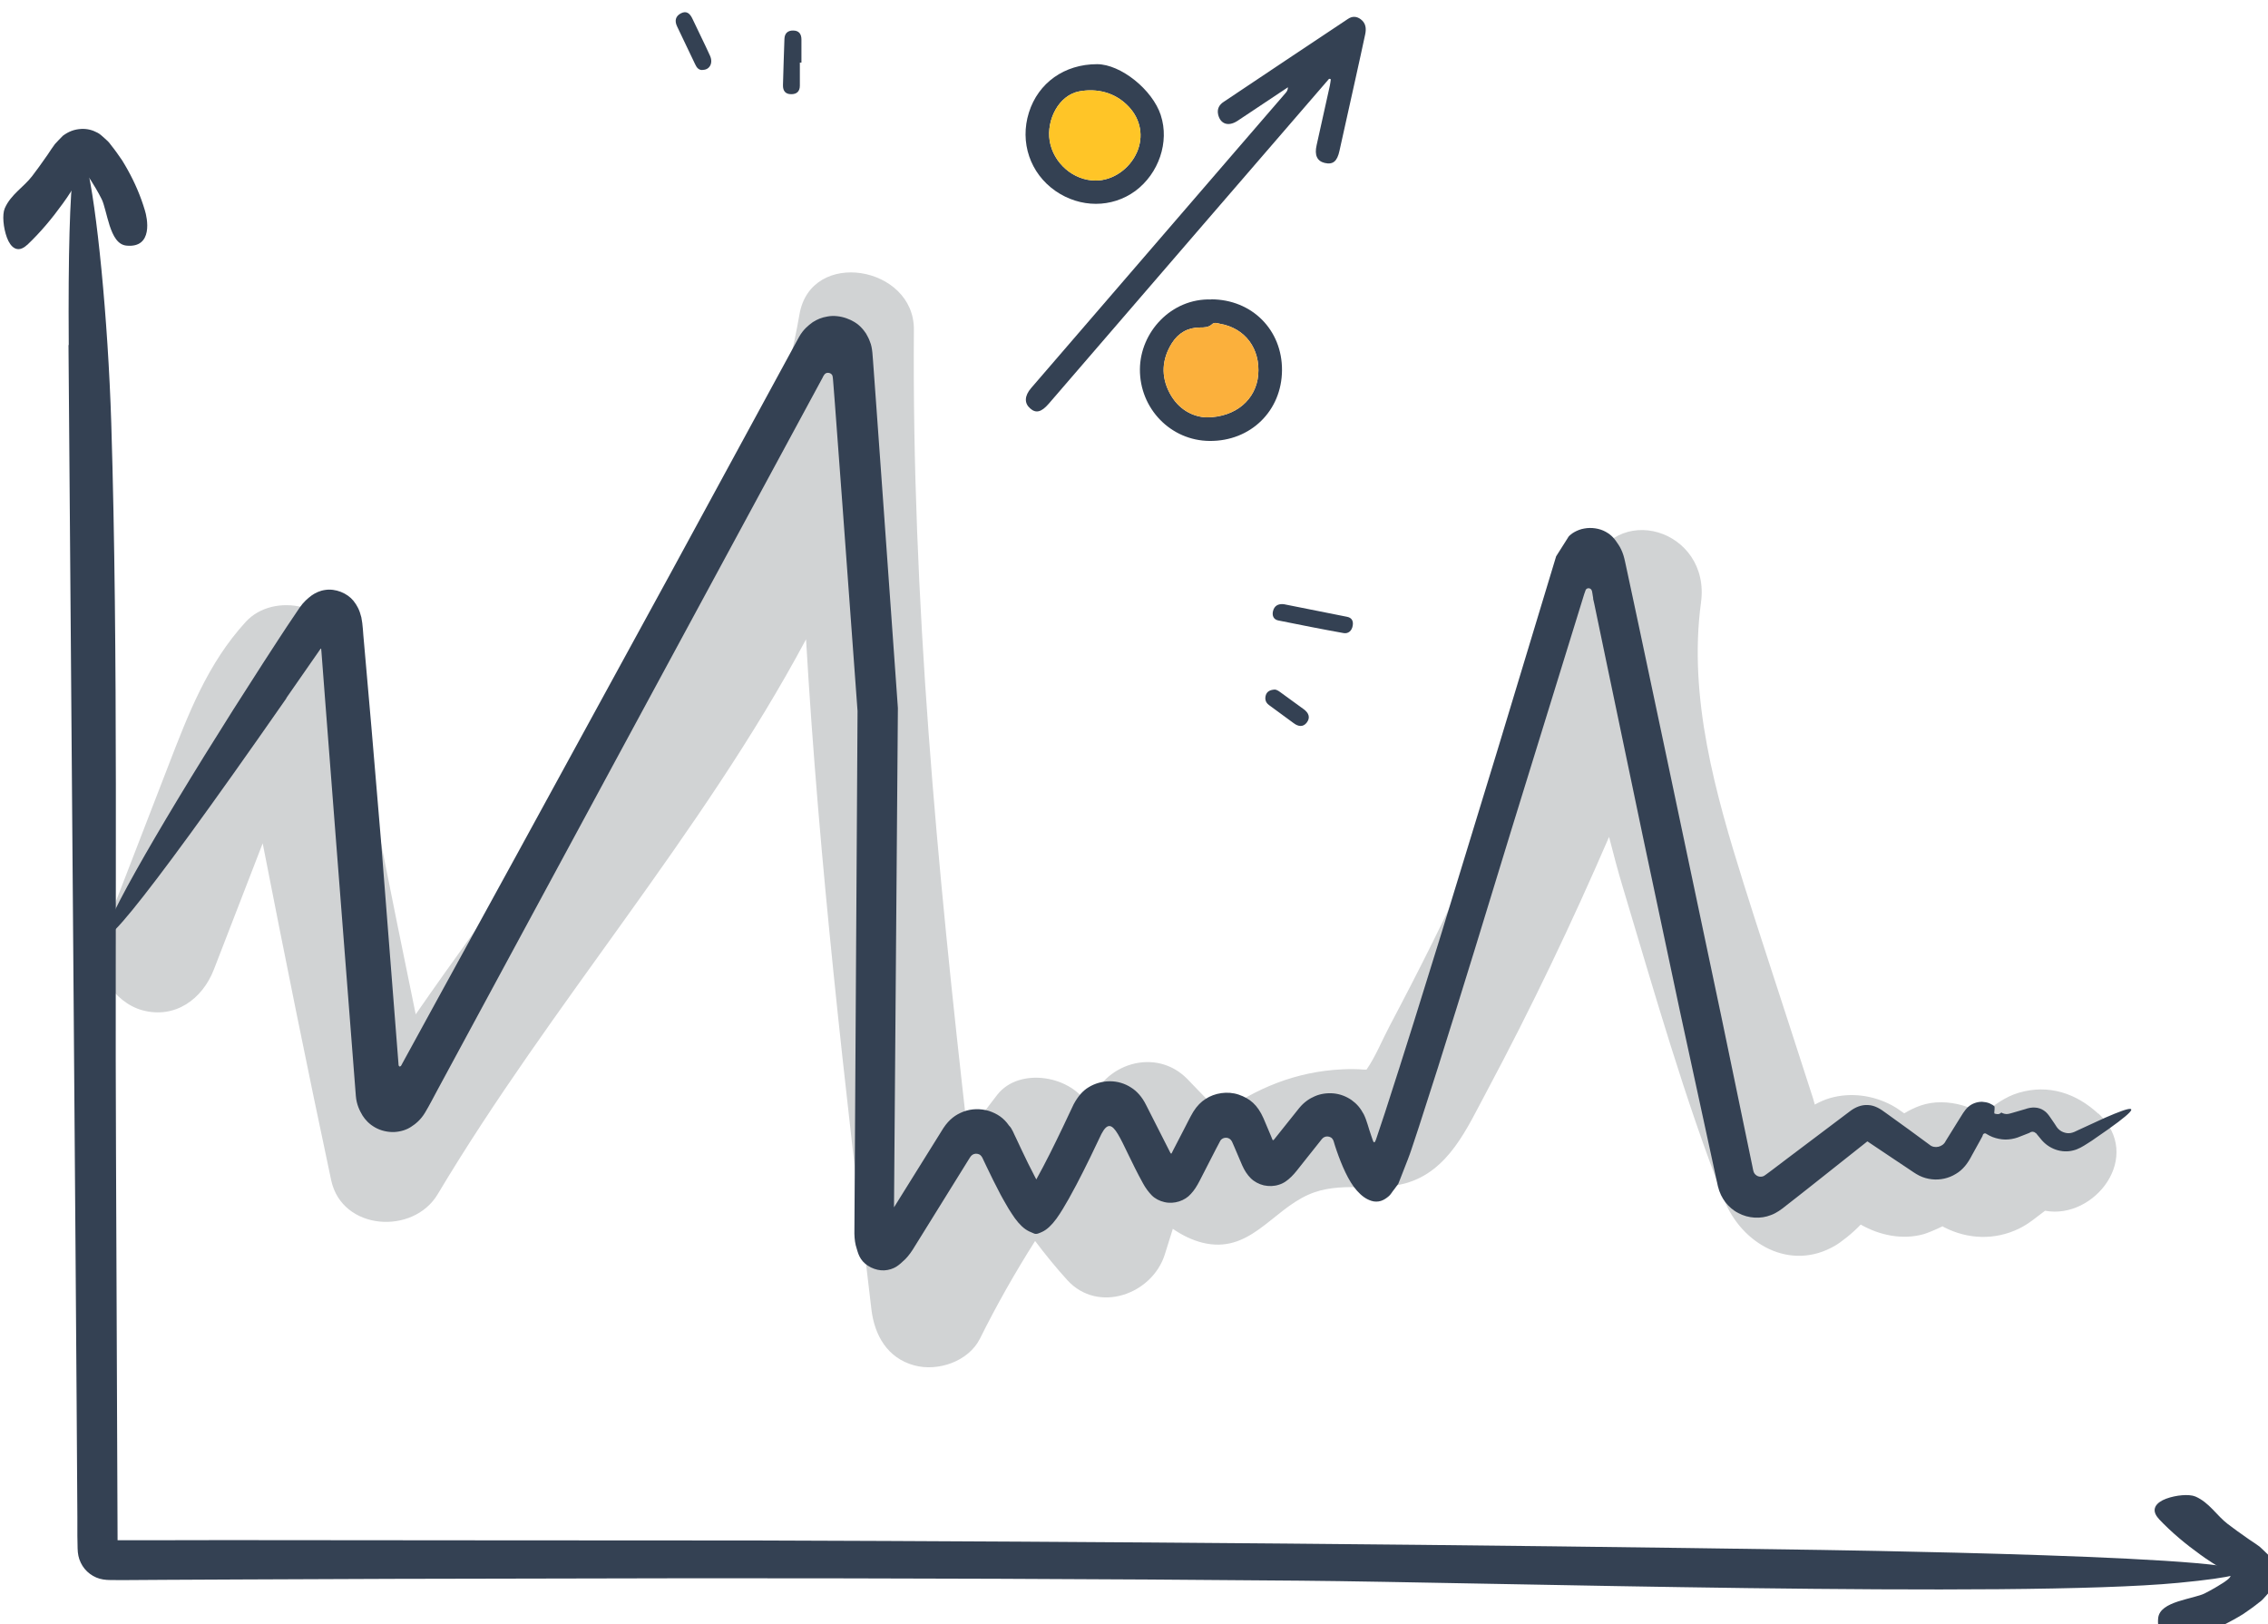 <?xml version="1.0" encoding="UTF-8" standalone="no"?> <svg xmlns="http://www.w3.org/2000/svg" xmlns:svg="http://www.w3.org/2000/svg" width="49.488mm" height="35.439mm" viewBox="0 0 49.488 35.439" version="1.1" id="svg4847"><defs id="defs4844"></defs><g id="layer1" transform="translate(-100.842,-150.558)"><g id="g4728" transform="matrix(0.265,0,0,0.265,55.058,-18.434)"><path class="cls-10" d="m 345.54,729.4 c -1.81,-1.68 -4.08,-2.44 -6.52,-1.73 -1.18,0.34 -2.07,1.06 -2.98,1.75 -0.03,-0.02 -0.07,-0.03 -0.1,-0.05 -1.04,-0.56 -2.14,-0.9 -3.32,-0.91 -1.27,-0.01 -2.18,0.4 -3.06,0.91 -0.33,-0.23 -0.65,-0.47 -1.01,-0.66 -1.56,-0.83 -3.37,-1.08 -5.08,-0.6 -0.45,0.13 -0.87,0.32 -1.27,0.54 -0.05,-0.18 -0.1,-0.36 -0.15,-0.53 -0.66,-2.04 -1.32,-4.08 -1.98,-6.12 -1.24,-3.84 -2.51,-7.67 -3.72,-11.52 -2.32,-7.4 -4.58,-15.33 -3.52,-23.17 0.82,-6 -7.15,-8.53 -9.25,-2.55 -3.67,10.44 -7.94,20.64 -12.86,30.55 -1.15,2.32 -2.34,4.62 -3.55,6.91 -0.59,1.11 -1.14,2.49 -1.88,3.55 -0.08,0 -0.12,0 -0.21,0 -0.6,-0.05 -1.2,-0.05 -1.8,-0.02 -3.81,0.18 -7.06,1.55 -10,3.64 -0.93,-0.95 -1.83,-1.91 -2.75,-2.85 -2.6,-2.65 -6.95,-1.27 -8.02,2.12 -0.02,0.07 -0.04,0.14 -0.07,0.21 0,-0.02 -0.02,-0.03 -0.03,-0.05 -1.25,-2.53 -5.69,-3.34 -7.53,-0.97 -0.84,1.08 -1.64,2.17 -2.43,3.27 -2.51,-22.02 -4.6,-44.09 -4.43,-66.27 0.04,-5.25 -8.47,-6.73 -9.42,-1.27 -3.88,22.28 -19.03,39.46 -31.6,57.64 -2.07,-10.05 -4.08,-20.11 -5.97,-30.2 -0.66,-3.53 -5.7,-4.64 -8.02,-2.12 -3.17,3.46 -4.74,7.61 -6.41,11.93 l -5.47,14.15 c -0.93,2.42 1.03,5.26 3.35,5.9 2.71,0.74 4.96,-0.92 5.9,-3.35 1.34,-3.46 2.68,-6.93 4.02,-10.39 1.81,9.26 3.67,18.51 5.64,27.74 0.89,4.15 6.75,4.53 8.77,1.15 9.28,-15.56 21.78,-29.68 30.33,-45.69 1.07,18.44 3.21,36.82 5.38,55.16 0.25,2.13 1.31,4.02 3.52,4.62 1.95,0.54 4.48,-0.32 5.42,-2.2 1.37,-2.76 2.89,-5.44 4.54,-8.04 0.84,1.11 1.71,2.19 2.66,3.23 2.53,2.77 6.98,1.17 8.02,-2.12 0.22,-0.7 0.44,-1.41 0.66,-2.11 0.76,0.52 1.56,0.92 2.43,1.14 3.87,0.96 5.67,-2.59 8.73,-3.95 2.63,-1.17 5.29,-0.19 7.97,-0.93 3.6,-0.99 5.1,-4.57 6.72,-7.58 3.65,-6.84 7,-13.84 10.07,-20.95 0.36,1.42 0.74,2.85 1.17,4.27 2.55,8.5 5.05,17.28 8.28,25.55 1.43,3.68 5.46,6.01 9.17,3.83 0.48,-0.28 1.41,-1 2.1,-1.73 1.55,0.88 3.42,1.28 5.18,0.79 0.27,-0.08 0.94,-0.34 1.56,-0.65 0.04,0.02 0.07,0.05 0.11,0.07 1.96,1.01 4.18,1.09 6.17,0.13 0.82,-0.39 1.52,-1.01 2.16,-1.48 4.08,0.76 8.16,-4.5 4.39,-8.01 z" id="path865" style="fill:#d1d3d4"></path><path class="cls-2" d="m 282.2,644.2 c -3.46,4 -6.91,8.01 -10.37,12.01 -4.24,4.91 -8.47,9.83 -12.71,14.74 -0.6,0.69 -1.05,0.81 -1.53,0.38 -0.49,-0.43 -0.47,-1.03 0.08,-1.67 5.63,-6.53 11.26,-13.07 16.9,-19.6 1.35,-1.56 2.69,-3.12 4.04,-4.68 0.11,-0.12 0.2,-0.26 0.21,-0.49 -1.39,0.92 -2.77,1.85 -4.16,2.77 -0.75,0.49 -1.41,0.26 -1.59,-0.53 -0.1,-0.46 0.09,-0.8 0.46,-1.04 3.4,-2.28 6.81,-4.55 10.22,-6.82 0.35,-0.24 0.71,-0.24 1.06,0.02 0.43,0.32 0.47,0.77 0.37,1.24 -0.25,1.19 -0.52,2.38 -0.78,3.57 -0.45,2.01 -0.89,4.02 -1.34,6.03 -0.19,0.87 -0.54,1.15 -1.22,0.99 -0.62,-0.15 -0.85,-0.64 -0.66,-1.46 0.36,-1.64 0.73,-3.27 1.09,-4.91 0.04,-0.17 0.05,-0.34 0.08,-0.52 l -0.14,-0.04 z" id="path1527" style="fill:#344153"></path><path class="cls-2" d="m 272.5,662.36 c -3.3,-0.1 -5.85,2.7 -5.87,5.75 -0.02,3.24 2.54,5.88 5.74,5.9 3.38,0.03 5.94,-2.48 5.96,-5.82 0.02,-3.32 -2.47,-5.83 -5.83,-5.84 z m 3.87,6.23 c -0.18,1.98 -1.82,3.47 -4.25,3.48 -1.12,-0.04 -2.32,-0.64 -3.04,-2 -0.73,-1.38 -0.65,-2.79 0.19,-4.12 0.52,-0.82 1.3,-1.28 2.29,-1.28 0.36,0 0.71,0 1,-0.26 0.2,-0.19 0.42,-0.1 0.64,-0.05 2.09,0.35 3.36,2.05 3.17,4.23 z" id="path1529" style="fill:#344153"></path><path class="cls-5" d="m 276.37,668.59 c -0.18,1.98 -1.82,3.47 -4.25,3.48 -1.12,-0.04 -2.32,-0.64 -3.04,-2 -0.73,-1.38 -0.65,-2.79 0.19,-4.12 0.52,-0.82 1.3,-1.28 2.29,-1.28 0.36,0 0.71,0 1,-0.26 0.2,-0.19 0.42,-0.1 0.64,-0.05 2.09,0.35 3.36,2.05 3.17,4.23 z" id="path1531" style="fill:#fbb03c"></path><path class="cls-2" d="m 268.35,647.19 c -0.69,-2.11 -3.31,-4.2 -5.25,-4.2 -2.68,0 -4.84,1.53 -5.61,3.98 -0.77,2.45 0.1,5.01 2.19,6.46 2.04,1.41 4.64,1.41 6.57,0 1.94,-1.44 2.82,-4.04 2.1,-6.23 z m -1.97,3.06 c -0.61,1.38 -2,2.33 -3.4,2.32 -1.83,0 -3.47,-1.43 -3.78,-3.26 -0.28,-1.73 0.74,-3.76 2.43,-4.08 1.45,-0.27 2.97,0.07 4.09,1.27 0.98,1.05 1.23,2.45 0.66,3.75 z" id="path1535" style="fill:#344153"></path><path class="cls-7" d="m 266.38,650.25 c -0.61,1.38 -2,2.33 -3.4,2.32 -1.83,0 -3.47,-1.43 -3.78,-3.26 -0.28,-1.73 0.74,-3.76 2.43,-4.08 1.45,-0.27 2.97,0.07 4.09,1.27 0.98,1.05 1.23,2.45 0.66,3.75 z" id="path1537" style="fill:#ffc527"></path><path class="cls-2" d="m 278.47,687.45 c 1.74,0.35 3.48,0.69 5.22,1.04 0.4,0.08 0.53,0.36 0.46,0.74 -0.07,0.41 -0.36,0.67 -0.75,0.6 -1.8,-0.32 -3.59,-0.68 -5.38,-1.04 -0.39,-0.08 -0.52,-0.4 -0.43,-0.77 0.11,-0.44 0.42,-0.61 0.87,-0.57 z" id="path1541" style="fill:#344153"></path><path class="cls-2" d="m 238.63,642.86 c 0,0.63 0,1.27 0,1.9 0,0.46 -0.25,0.71 -0.72,0.7 -0.47,0 -0.68,-0.28 -0.67,-0.74 0.04,-1.27 0.07,-2.54 0.12,-3.8 0.01,-0.46 0.27,-0.71 0.72,-0.7 0.46,0 0.68,0.27 0.68,0.74 0,0.63 0,1.27 0,1.9 z" id="path1543" style="fill:#344153"></path><path class="cls-2" d="m 230.63,643.47 c -0.34,0.02 -0.5,-0.21 -0.62,-0.47 -0.49,-1.03 -0.98,-2.07 -1.48,-3.1 -0.23,-0.47 -0.15,-0.86 0.31,-1.1 0.47,-0.24 0.75,0.03 0.95,0.46 0.47,1.01 0.98,2.01 1.44,3.03 0.28,0.61 -0.03,1.17 -0.6,1.17 z" id="path1545" style="fill:#344153"></path><path class="cls-2" d="m 277.74,694.48 c 0.09,0 0.25,0.07 0.4,0.18 0.66,0.48 1.32,0.96 1.98,1.44 0.41,0.3 0.57,0.69 0.24,1.11 -0.3,0.38 -0.7,0.32 -1.08,0.03 -0.67,-0.5 -1.35,-0.99 -2.03,-1.49 -0.28,-0.21 -0.35,-0.5 -0.25,-0.82 0.1,-0.29 0.34,-0.43 0.74,-0.45 z" id="path1547" style="fill:#344153"></path><path class="cls-2" d="m 196.33,695.2 c 0.93,-1.34 1.87,-2.69 2.81,-4.04 0,-0.06 0.09,-0.07 0.08,0 v 0.02 0 l 0.02,0.22 0.1,1.31 0.2,2.62 c 0.27,3.49 0.54,6.98 0.81,10.47 0.57,7.37 1.15,14.74 1.72,22.14 0.06,0.73 0.32,1.22 0.55,1.61 0.22,0.35 0.55,0.71 1.03,0.98 0.47,0.27 1.04,0.4 1.59,0.38 0.55,-0.03 1.04,-0.2 1.38,-0.43 0.36,-0.23 0.79,-0.57 1.15,-1.17 0.36,-0.6 0.69,-1.25 1.03,-1.88 l 1.2,-2.22 4.4,-8.14 c 2.93,-5.43 5.87,-10.85 8.8,-16.28 5.73,-10.59 11.46,-21.19 17.2,-31.8 0.12,-0.18 0.17,-0.43 0.37,-0.55 0.2,-0.1 0.49,0 0.55,0.22 0.05,0.22 0.04,0.44 0.07,0.67 l 0.12,1.54 0.63,8.46 1.24,16.92 c -0.09,14.34 -0.17,28.69 -0.26,43.03 0.01,0.45 0.07,0.88 0.18,1.19 0.1,0.35 0.17,0.6 0.36,0.89 0.37,0.57 1.18,0.98 1.93,0.94 0.37,-0.02 0.72,-0.14 0.98,-0.3 0.13,-0.08 0.25,-0.18 0.37,-0.28 l 0.39,-0.36 c 0.27,-0.28 0.53,-0.64 0.77,-1.05 l 0.74,-1.19 3.65,-5.88 c 0.11,-0.15 0.18,-0.34 0.34,-0.45 0.16,-0.11 0.37,-0.12 0.54,-0.05 0.18,0.07 0.28,0.25 0.35,0.42 l 0.29,0.61 c 0.37,0.77 0.74,1.53 1.15,2.3 l 0.17,0.31 0.24,0.42 c 0.16,0.28 0.32,0.56 0.5,0.82 0.34,0.54 0.73,1.01 1.13,1.29 0.21,0.15 0.41,0.23 0.65,0.33 0.26,0.15 0.53,-0.03 0.73,-0.11 0.42,-0.19 0.81,-0.59 1.18,-1.09 0.36,-0.5 0.69,-1.07 1.01,-1.63 l 0.63,-1.16 c 0.4,-0.76 0.78,-1.52 1.15,-2.28 l 0.91,-1.9 c 0.99,-1.88 1.49,0.56 3.42,4.06 0.22,0.41 0.47,0.73 0.73,1 0.27,0.27 0.64,0.46 1.04,0.55 0.8,0.19 1.69,-0.11 2.18,-0.68 0.26,-0.27 0.5,-0.65 0.71,-1.06 l 0.56,-1.09 0.79,-1.54 c 0.12,-0.23 0.24,-0.47 0.37,-0.7 0.15,-0.22 0.47,-0.29 0.7,-0.17 0.25,0.12 0.31,0.42 0.42,0.64 l 0.67,1.57 c 0.19,0.43 0.42,0.78 0.7,1.06 0.29,0.29 0.67,0.49 1.08,0.59 0.41,0.09 0.85,0.08 1.24,-0.05 0.41,-0.12 0.72,-0.36 1.03,-0.66 0.32,-0.31 0.6,-0.7 0.89,-1.06 l 0.58,-0.73 0.86,-1.08 c 0.12,-0.14 0.21,-0.31 0.38,-0.39 0.16,-0.08 0.37,-0.07 0.53,0.02 0.17,0.09 0.24,0.28 0.28,0.45 l 0.08,0.26 0.13,0.39 c 0.4,1.15 0.97,2.52 1.67,3.29 0.36,0.4 0.72,0.69 1.2,0.84 0.24,0.08 0.54,0.08 0.78,0 0.24,-0.08 0.43,-0.21 0.61,-0.36 0.18,-0.13 0.31,-0.39 0.47,-0.58 l 0.23,-0.31 0.11,-0.15 c 0.03,-0.06 0.06,-0.15 0.09,-0.22 l 0.71,-1.82 c 0.05,-0.14 0.13,-0.33 0.16,-0.43 l 0.11,-0.32 0.21,-0.63 0.42,-1.27 1.56,-4.86 c 2.05,-6.48 4.03,-12.96 6.01,-19.45 1.47,-4.75 3.58,-11.57 6.04,-19.55 l 0.12,-0.34 c 0.04,-0.11 0.17,-0.17 0.29,-0.15 0.29,0.06 0.25,0.42 0.3,0.63 l 0.03,0.17 v 0.08 l 0.09,0.39 c 0.12,0.56 0.23,1.12 0.35,1.68 0.23,1.12 0.47,2.26 0.71,3.41 0.96,4.58 1.95,9.33 2.95,14.11 1.01,4.78 2.03,9.6 3.04,14.33 1.07,4.94 2.12,9.79 3.13,14.43 0.13,0.54 0.35,0.97 0.62,1.32 0.28,0.36 0.64,0.68 1.06,0.89 0.83,0.45 1.86,0.5 2.68,0.17 0.43,-0.15 0.87,-0.46 1.28,-0.8 l 0.91,-0.71 c 0.41,-0.32 0.82,-0.65 1.23,-0.97 1.55,-1.23 3.05,-2.41 4.49,-3.56 0,0 0.01,-0.02 0.03,-0.02 0,0 0.01,0 0.02,0 h 0.01 l 0.13,0.09 c 0.71,0.48 1.41,0.94 2.09,1.4 0.36,0.24 0.72,0.48 1.08,0.72 0.32,0.21 0.64,0.45 0.97,0.61 0.33,0.16 0.66,0.25 1.01,0.29 0.69,0.08 1.4,-0.08 1.98,-0.44 0.59,-0.34 1,-0.89 1.33,-1.54 0.21,-0.38 0.41,-0.75 0.62,-1.12 l 0.24,-0.44 0.02,-0.06 c 0.01,-0.09 0.09,-0.18 0.19,-0.18 0.05,0 0.09,0.02 0.13,0.05 l 0.05,0.03 c 0.1,0.06 0.28,0.16 0.44,0.22 0.34,0.13 0.69,0.2 1.05,0.21 0.35,0 0.71,-0.06 1.02,-0.17 l 0.41,-0.16 c 0.25,-0.1 0.63,-0.24 0.59,-0.24 0.13,-0.1 0.33,-0.1 0.45,0.01 0.03,0.03 0.04,0.03 0.06,0.03 0.13,0.15 0.25,0.31 0.37,0.45 0.7,0.9 1.79,1.21 2.68,0.98 0.44,-0.1 0.82,-0.34 1.18,-0.57 0.13,-0.09 0.26,-0.17 0.39,-0.25 l 0.3,-0.21 c 0.79,-0.54 1.4,-0.97 1.86,-1.32 0.92,-0.7 1.22,-1.03 1,-1.07 -0.22,-0.04 -0.95,0.23 -2.08,0.72 -0.56,0.25 -1.23,0.56 -1.98,0.91 -0.37,0.15 -0.72,0.42 -1.17,0.36 -0.21,-0.03 -0.43,-0.11 -0.6,-0.25 -0.18,-0.13 -0.3,-0.34 -0.42,-0.53 -0.12,-0.18 -0.24,-0.36 -0.37,-0.54 -0.14,-0.2 -0.29,-0.4 -0.51,-0.54 -0.43,-0.3 -1,-0.31 -1.52,-0.12 -0.31,0.09 -0.63,0.18 -0.96,0.28 -0.35,0.1 -0.54,0.17 -0.76,0.11 -0.05,-0.01 -0.11,-0.03 -0.16,-0.05 -0.02,-0.01 -0.05,-0.02 -0.07,-0.04 -0.02,0 -0.01,-0.03 -0.05,0 l -0.11,0.08 c -0.13,0.06 -0.23,0.03 -0.31,0.02 -0.04,0 -0.08,-0.02 -0.11,-0.03 0,0 -0.02,0 -0.03,-0.02 v -0.11 l 0.02,-0.22 v -0.22 c 0,0 -0.02,-0.03 -0.04,-0.05 -0.04,-0.03 -0.08,-0.06 -0.12,-0.09 -0.09,-0.05 -0.18,-0.1 -0.27,-0.14 -0.19,-0.07 -0.4,-0.11 -0.6,-0.12 -0.42,0 -0.84,0.15 -1.15,0.43 -0.31,0.28 -0.52,0.68 -0.77,1.07 -0.35,0.57 -0.71,1.15 -1.08,1.74 -0.22,0.48 -0.91,0.65 -1.32,0.3 -0.55,-0.4 -1.1,-0.81 -1.66,-1.22 -0.64,-0.46 -1.29,-0.93 -1.94,-1.4 -0.44,-0.33 -0.91,-0.63 -1.46,-0.65 -0.55,-0.04 -1.07,0.18 -1.51,0.52 -1.73,1.31 -3.47,2.61 -5.16,3.89 -0.42,0.31 -0.83,0.63 -1.24,0.94 l -0.35,0.26 c -0.11,0.07 -0.2,0.16 -0.31,0.22 -0.22,0.12 -0.51,0.08 -0.69,-0.09 -0.2,-0.16 -0.21,-0.43 -0.26,-0.65 -1.07,-5.16 -1.98,-9.55 -2.52,-12.15 -1.52,-7.22 -3.04,-14.41 -4.55,-21.57 -0.76,-3.58 -1.52,-7.15 -2.27,-10.72 l -0.57,-2.67 -0.45,-2.1 c -0.09,-0.39 -0.16,-0.8 -0.27,-1.15 -0.11,-0.35 -0.26,-0.65 -0.41,-0.87 -0.31,-0.47 -0.53,-0.77 -1.05,-1.06 -0.5,-0.28 -1.17,-0.38 -1.76,-0.27 -0.3,0.05 -0.58,0.16 -0.81,0.29 -0.12,0.06 -0.22,0.14 -0.31,0.21 -0.09,0.07 -0.17,0.14 -0.25,0.29 l -0.95,1.5 c -1.63,5.38 -3.25,10.74 -4.87,16.09 -1.52,4.97 -3.04,9.94 -4.56,14.9 -1.53,4.95 -3.07,9.9 -4.66,14.8 l -0.57,1.71 -0.14,0.42 -0.04,0.11 v 0.02 l -0.04,0.07 c 0,0 -0.03,0.09 -0.07,0.12 -0.05,0.03 -0.09,-0.03 -0.11,-0.07 -0.02,-0.04 -0.04,-0.09 -0.05,-0.13 l -0.12,-0.35 c -0.21,-0.58 -0.35,-1.23 -0.61,-1.75 -0.27,-0.51 -0.57,-0.86 -1,-1.17 -0.43,-0.3 -0.95,-0.5 -1.48,-0.55 -0.53,-0.05 -1.08,0.03 -1.54,0.23 -0.45,0.19 -0.9,0.49 -1.3,0.98 l -1.55,1.94 -0.51,0.64 -0.03,0.03 c -0.03,0.06 -0.12,0.02 -0.12,-0.04 l -0.1,-0.25 -0.63,-1.49 c -0.49,-1.1 -1.11,-1.62 -2.04,-1.94 -0.91,-0.31 -1.98,-0.14 -2.73,0.36 -0.36,0.23 -0.7,0.56 -1,1.04 -0.29,0.48 -0.54,1.02 -0.81,1.53 l -0.85,1.64 -0.13,0.26 v 0.02 c 0,0 -0.09,0 -0.09,-0.03 l -2.01,-3.96 c -0.34,-0.69 -0.78,-1.16 -1.25,-1.45 -0.49,-0.32 -1.1,-0.51 -1.73,-0.51 -0.62,0 -1.25,0.18 -1.75,0.49 -0.49,0.29 -0.89,0.76 -1.24,1.41 l -0.86,1.82 -0.54,1.12 c -0.36,0.74 -0.73,1.48 -1.11,2.2 l -0.55,1.02 v 0 c 0,0 -0.01,0.03 -0.02,0.01 l -0.12,-0.23 c -0.37,-0.7 -0.73,-1.44 -1.08,-2.18 l -0.45,-0.96 c -0.19,-0.36 -0.33,-0.81 -0.59,-1.05 -0.43,-0.63 -0.97,-0.98 -1.66,-1.21 -0.68,-0.2 -1.44,-0.19 -2.09,0.06 -0.65,0.25 -1.17,0.63 -1.65,1.35 -1.35,2.17 -2.71,4.35 -4.07,6.53 v 0 c 0.11,-13.62 0.22,-27.32 0.32,-41.11 -0.4,-5.57 -0.8,-11.19 -1.2,-16.84 -0.2,-2.82 -0.41,-5.66 -0.61,-8.49 l -0.21,-2.89 c -0.06,-0.68 -0.06,-1.45 -0.28,-1.94 -0.09,-0.28 -0.21,-0.45 -0.32,-0.67 -0.12,-0.17 -0.23,-0.33 -0.38,-0.48 -0.59,-0.66 -1.78,-1.11 -2.78,-0.93 -0.51,0.08 -0.88,0.25 -1.23,0.47 -0.37,0.27 -0.78,0.6 -1.13,1.22 -3.46,6.36 -7.02,12.91 -10.59,19.48 -4.14,7.57 -8.38,15.33 -12.65,23.14 -2.14,3.9 -4.29,7.82 -6.44,11.74 l -3,5.48 c -0.05,0.07 -0.07,0.2 -0.17,0.22 -0.12,0.02 -0.13,-0.12 -0.13,-0.21 -0.48,-6.09 -0.95,-12.15 -1.42,-18.13 -0.27,-3.18 -0.54,-6.35 -0.8,-9.48 -0.14,-1.57 -0.28,-3.13 -0.41,-4.68 l -0.22,-2.5 c -0.07,-0.66 -0.08,-1.37 -0.21,-1.98 -0.15,-0.61 -0.35,-0.98 -0.65,-1.36 -0.51,-0.63 -1.48,-1.03 -2.34,-0.89 -0.43,0.06 -0.8,0.24 -1.1,0.45 -0.32,0.24 -0.67,0.54 -0.98,0.99 l -1.07,1.59 -0.65,0.99 c -0.43,0.66 -0.86,1.32 -1.28,1.97 -0.84,1.32 -1.67,2.62 -2.49,3.89 -1.62,2.56 -3.15,5.03 -4.51,7.28 -2.72,4.51 -4.78,8.17 -5.6,10.02 -1.64,3.7 1.67,0.16 14.52,-18.29 z" id="path1551" style="fill:#344153"></path><path class="cls-2" d="m 178.41,666.11 c 0.13,16.54 0.26,33.12 0.39,49.73 0.06,8.3 0.13,16.61 0.19,24.92 l 0.09,12.47 0.04,6.24 0.02,3.12 v 1.56 l 0.02,1.05 c 0.01,0.42 0.08,0.81 0.26,1.17 0.34,0.73 1.06,1.26 1.84,1.38 0.39,0.07 0.84,0.04 1.24,0.05 h 0.78 l 3.12,-0.02 6.24,-0.03 12.47,-0.05 c 8.32,-0.02 16.63,-0.03 24.94,-0.05 16.62,0 33.22,0.05 49.79,0.2 15.08,0.13 59.02,1.44 72.28,0.18 19.13,-1.83 -20.44,-2.57 -29.32,-2.71 -29.77,-0.45 -58.77,-0.69 -87.82,-0.78 -14.52,0 -29.06,-0.02 -43.71,-0.03 -1.83,0 -3.66,0 -5.5,0.01 h -3.3 c 0,0 -0.02,0 -0.02,0 -0.01,-3.25 -0.02,-6.5 -0.04,-9.77 -0.03,-7.39 -0.06,-14.83 -0.09,-22.31 -0.1,-19.59 0.2,-40.77 -0.39,-59.91 -0.54,-17.17 -3.72,-37.37 -3.5,-6.41 z" id="path1553" style="fill:#344153"></path><path class="cls-2" d="m 175.01,657.87 c 1.1,-1.04 2.07,-2.21 2.94,-3.42 0.22,-0.3 0.43,-0.61 0.63,-0.92 l 0.3,-0.47 0.15,-0.24 c 0.04,-0.07 0.03,-0.07 0.05,-0.11 l 0.19,-0.41 c 0.07,-0.14 0.16,-0.31 0.32,-0.34 0.16,-0.03 0.28,0.1 0.38,0.21 0.1,0.12 0.19,0.25 0.28,0.38 l 0.41,0.67 c 0.17,0.29 0.33,0.58 0.48,0.88 0.21,0.41 0.39,1.35 0.66,2.19 0.28,0.84 0.66,1.58 1.4,1.64 1.08,0.1 1.52,-0.45 1.65,-1.14 0.13,-0.68 -0.06,-1.48 -0.15,-1.76 -0.35,-1.18 -0.83,-2.29 -1.41,-3.33 -0.14,-0.26 -0.3,-0.52 -0.45,-0.77 -0.28,-0.41 -0.59,-0.86 -0.94,-1.29 -0.16,-0.24 -0.35,-0.4 -0.54,-0.57 -0.19,-0.17 -0.38,-0.35 -0.57,-0.44 -0.39,-0.21 -0.82,-0.33 -1.31,-0.31 -0.6,0.03 -1.07,0.22 -1.53,0.56 -0.22,0.21 -0.44,0.46 -0.66,0.69 -0.2,0.27 -0.4,0.57 -0.59,0.86 -0.23,0.33 -0.46,0.66 -0.7,0.99 -0.19,0.26 -0.38,0.52 -0.58,0.78 -0.69,0.91 -1.76,1.51 -2.26,2.66 -0.22,0.52 -0.12,1.6 0.18,2.41 0.3,0.81 0.88,1.33 1.66,0.6 z" id="path1557" style="fill:#344153"></path><path class="cls-2" d="m 350.53,762.77 c 1.04,1.1 2.21,2.07 3.42,2.94 0.3,0.22 0.61,0.43 0.92,0.63 l 0.47,0.3 0.24,0.15 c 0.07,0.04 0.07,0.03 0.11,0.05 l 0.41,0.19 c 0.14,0.07 0.31,0.16 0.34,0.32 0.03,0.16 -0.1,0.28 -0.21,0.38 -0.12,0.1 -0.25,0.19 -0.38,0.28 l -0.67,0.41 c -0.29,0.17 -0.58,0.33 -0.88,0.48 -0.41,0.21 -1.35,0.39 -2.19,0.66 -0.84,0.28 -1.58,0.66 -1.64,1.4 -0.1,1.08 0.45,1.52 1.14,1.65 0.69,0.13 1.48,-0.06 1.76,-0.15 1.18,-0.35 2.29,-0.83 3.33,-1.41 0.26,-0.14 0.52,-0.3 0.77,-0.45 0.41,-0.28 0.86,-0.59 1.29,-0.94 0.24,-0.16 0.4,-0.35 0.57,-0.54 0.17,-0.19 0.35,-0.38 0.44,-0.57 0.21,-0.39 0.33,-0.82 0.31,-1.31 -0.03,-0.6 -0.22,-1.07 -0.56,-1.53 -0.21,-0.22 -0.46,-0.44 -0.69,-0.66 -0.27,-0.2 -0.57,-0.4 -0.86,-0.59 l -0.99,-0.7 c -0.26,-0.19 -0.52,-0.38 -0.78,-0.58 -0.91,-0.69 -1.51,-1.76 -2.66,-2.26 -0.52,-0.22 -1.6,-0.12 -2.41,0.18 -0.81,0.3 -1.33,0.88 -0.6,1.66 z" id="path1559" style="fill:#344153"></path></g></g></svg> 